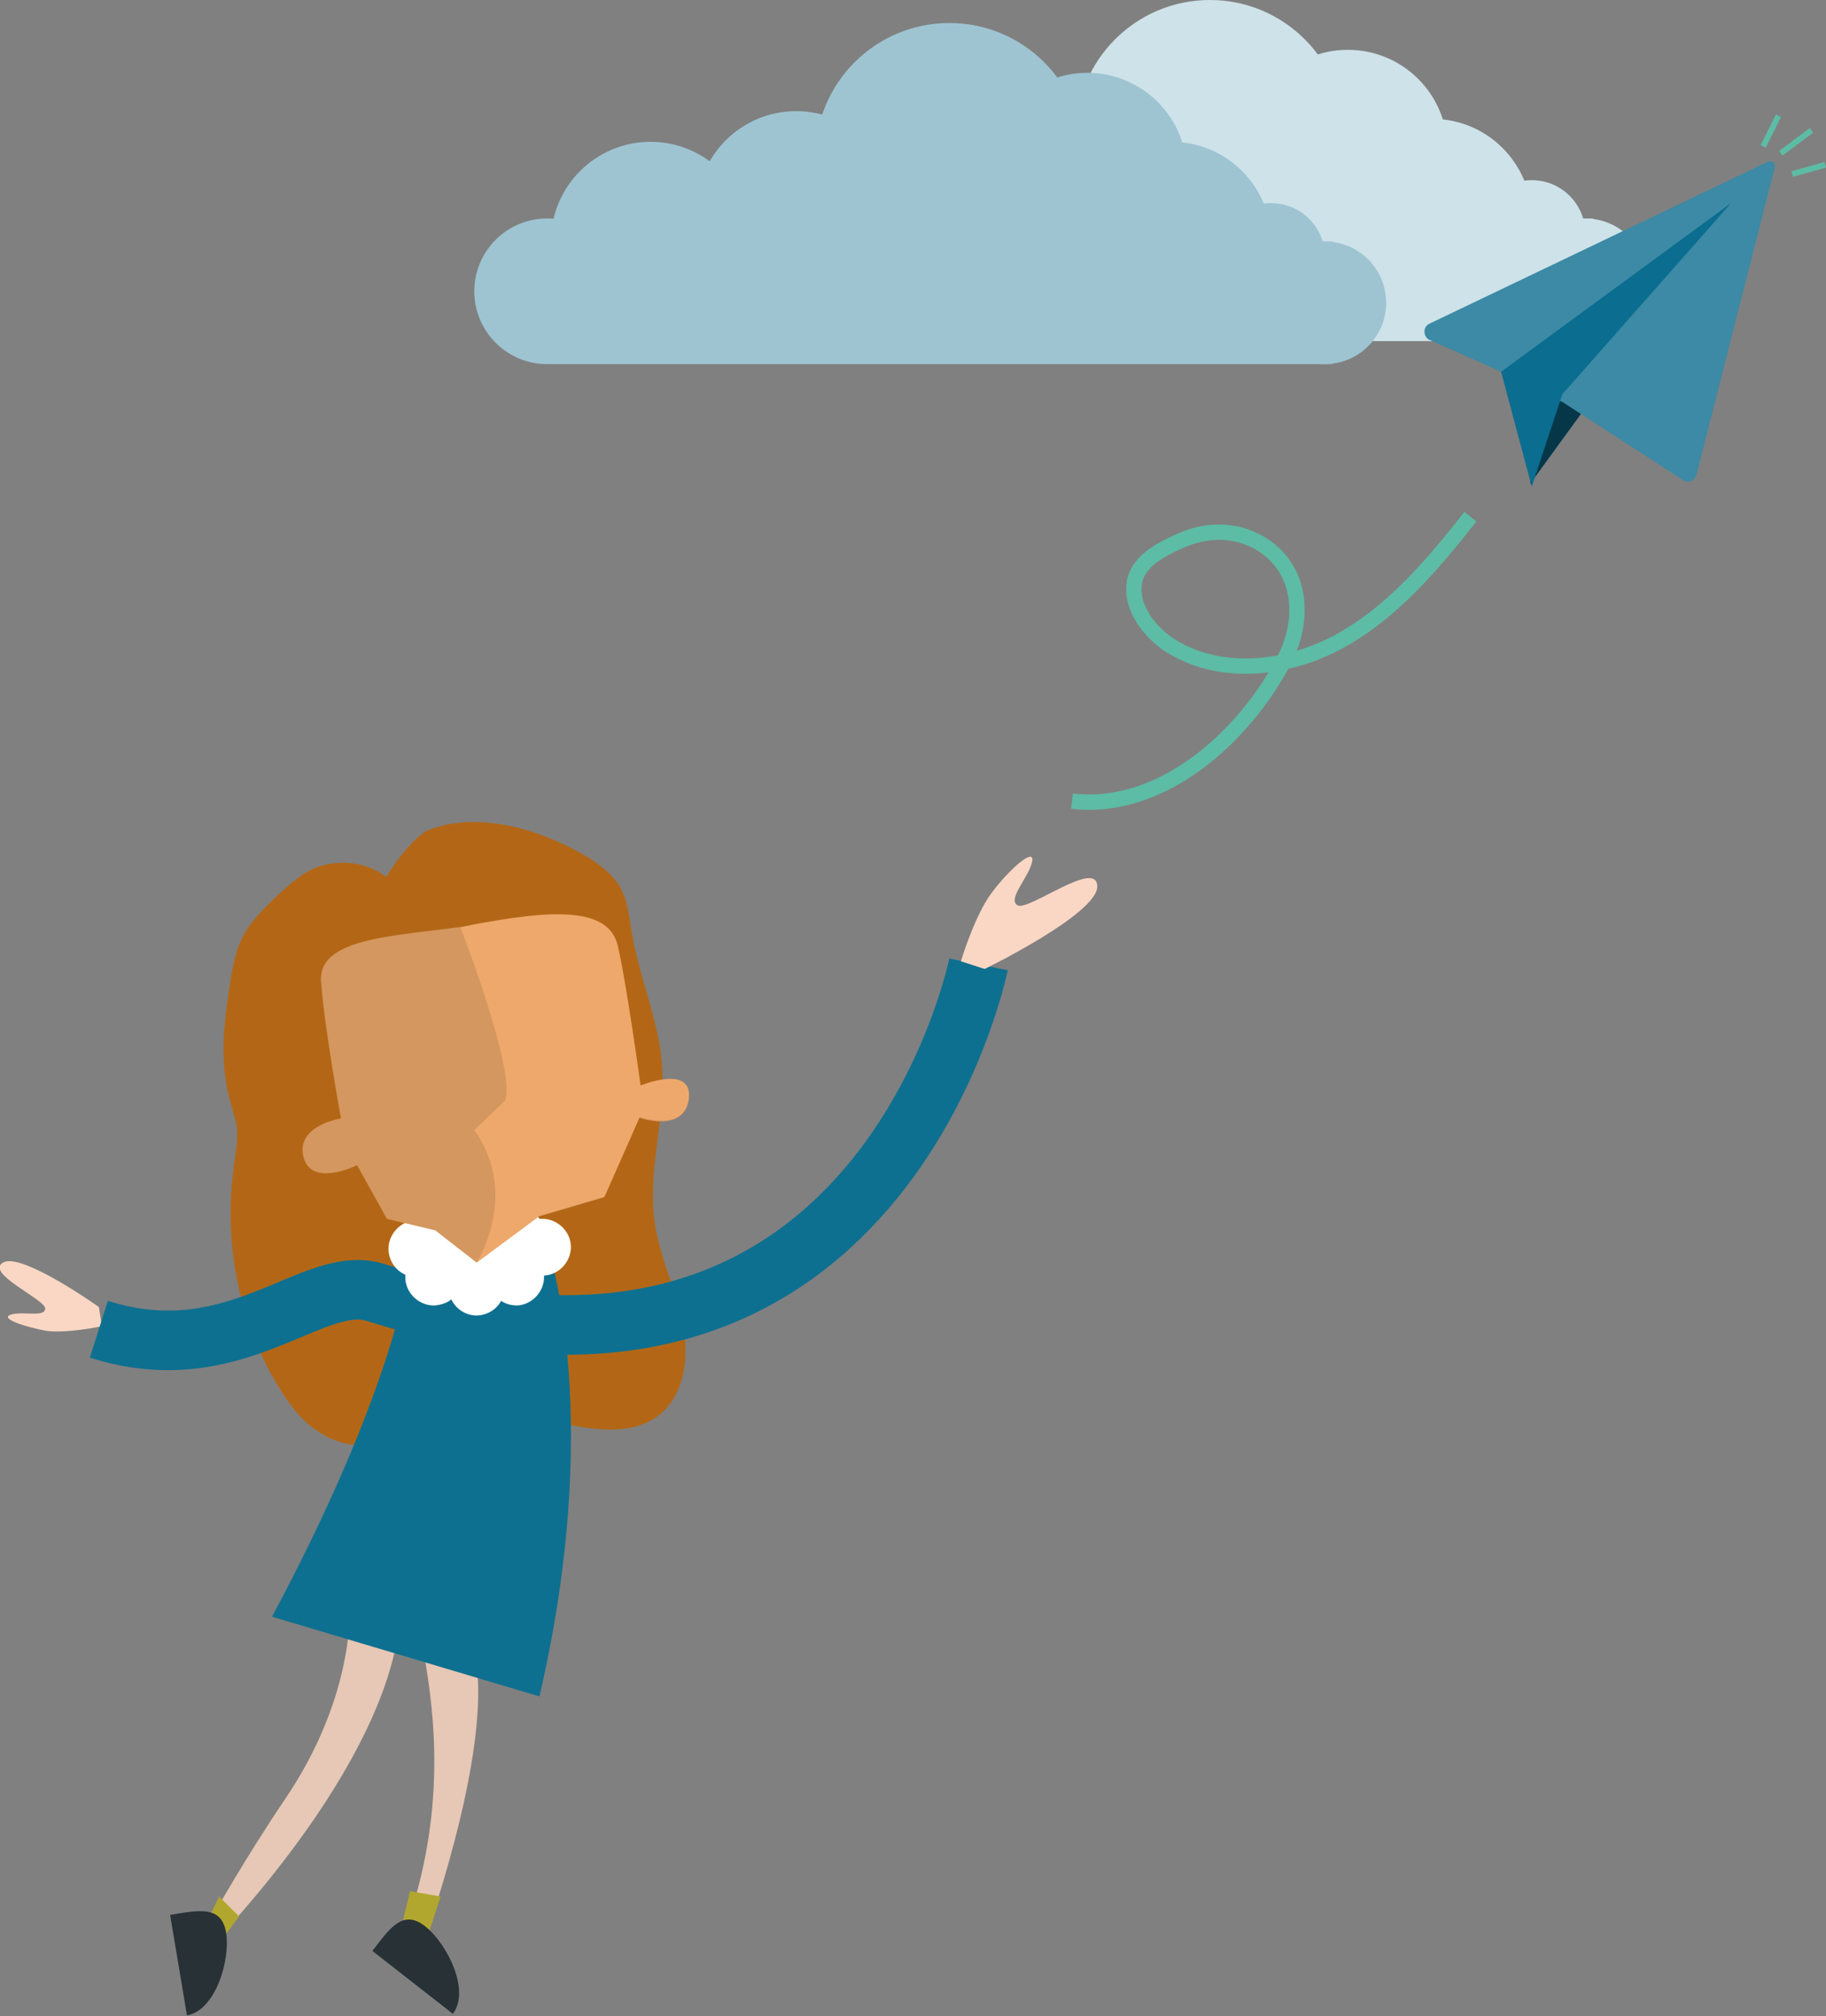 <?xml version="1.0" encoding="utf-8"?>
<!-- Generator: Adobe Illustrator 24.1.0, SVG Export Plug-In . SVG Version: 6.00 Build 0)  -->
<svg version="1.1" id="Capa_1" xmlns="http://www.w3.org/2000/svg" xmlns:xlink="http://www.w3.org/1999/xlink" x="0px" y="0px"
	 viewBox="0 0 238.3 263" style="enable-background:new 0 0 238.3 263;" xml:space="preserve">
<rect x="0" y="0" width="238.3" height="263" fill="#808080" stroke="none"/>
<style type="text/css">
	.st0{fill:#CEE2E9;}
	.st1{fill:#9EC4D2;}
	.st2{fill:#B36716;}
	.st3{fill:#E7C7B5;}
	.st4{fill:#B1A72F;}
	.st5{fill:#273136;}
	.st6{fill:#FAD7C4;}
	.st7{fill:none;stroke:#0E7090;stroke-width:7.775;stroke-miterlimit:10;}
	.st8{fill:#0E7090;}
	.st9{fill:#FFFFFF;}
	.st10{fill:#D4975F;}
	.st11{fill:#EFA86B;}
	.st12{fill:none;stroke:#5DBCA5;stroke-width:2;stroke-miterlimit:10;}
	.st13{fill:#063748;}
	.st14{fill:#3C8AA5;}
	.st15{fill:#0B6D8F;}
	.st16{fill:none;stroke:#5DBCA5;stroke-width:0.75;stroke-miterlimit:10;}
</style>
<g>
	<g>
		<circle class="st0" cx="157.9" cy="17.5" r="17.5"/>
		<circle class="st0" cx="175.9" cy="19.5" r="13"/>
		<circle class="st0" cx="186.9" cy="28.5" r="13"/>
		<circle class="st0" cx="137.9" cy="24.5" r="13"/>
		<circle class="st0" cx="159.9" cy="28.5" r="13"/>
		<circle class="st0" cx="118.9" cy="28.5" r="13"/>
		<circle class="st0" cx="105.4" cy="35" r="9.5"/>
		<circle class="st0" cx="206.9" cy="36.5" r="8"/>
		<circle class="st0" cx="199.9" cy="30.5" r="7"/>
		<rect x="105.9" y="28.5" class="st0" width="102" height="16"/>
	</g>
	<g>
		<circle class="st1" cx="123.9" cy="20.5" r="17.5"/>
		<circle class="st1" cx="141.9" cy="22.5" r="13"/>
		<circle class="st1" cx="152.9" cy="31.5" r="13"/>
		<circle class="st1" cx="103.9" cy="27.5" r="13"/>
		<circle class="st1" cx="125.9" cy="31.5" r="13"/>
		<circle class="st1" cx="84.9" cy="31.5" r="13"/>
		<circle class="st1" cx="71.4" cy="38" r="9.5"/>
		<circle class="st1" cx="172.9" cy="39.5" r="8"/>
		<circle class="st1" cx="165.9" cy="33.5" r="7"/>
		<rect x="71.9" y="31.5" class="st1" width="102" height="16"/>
	</g>
	<g>
		<g>
			<path class="st2" d="M50.4,114.4c-2.7-2.1-6.6-2.4-9.7-1c-1.8,0.9-3.3,2.3-4.8,3.7c-1.4,1.4-2.9,2.8-3.9,4.5
				c-1.3,2.2-1.7,4.8-2.1,7.4c-0.7,4.7-1.2,9.5,0,14.1c0.3,1.3,0.8,2.6,1,3.9c0.2,1.8-0.2,3.5-0.4,5.3c-1.3,9.5,0.5,19.3,5.3,27.7
				c1.3,2.2,2.7,4.4,4.7,6s4.5,2.7,7.1,2.5s4.9-1.7,7.4-2.6c5.5-2.1,11.6-1.5,17.3-0.4c4.6,0.9,9.8,2,13.6-0.8
				c3.5-2.7,4.1-7.8,3.2-12.1s-2.9-8.4-3.6-12.8c-1.1-6.9,1.4-13.9,0.9-20.8c-0.4-5.8-2.9-11.3-3.9-17.1c-0.4-2.1-0.5-4.3-1.6-6.2
				c-0.9-1.6-2.4-2.7-3.9-3.7c-5.9-3.6-14-6.2-20.6-3.9C53.8,108.8,50.4,114.4,50.4,114.4z"/>
		</g>
		<g>
			<g>
				<path class="st3" d="M56.2,250.7c4.9-15,6.9-26.5,6-33.6c-1.1-8.1-3.9-15-7.3-17.9c-2.8-2.4-5.2-1.6-6.1-1.1
					c-2.5,1.3-3.6,4.5-3.2,9.4c0.5,6.5-1.3,16.6-8.2,26.9c-5.5,8.1-9.7,15.7-9.8,15.8l1.7,1.8c0.2-0.3,6.1-6.5,11.9-15
					c8-11.8,11.7-21.9,11-30c0-0.3,0-0.6-0.1-0.9c1.2,2,2.6,5.4,3.4,10.6c1.1,6.7,2.7,18.7-2,33.2L56.2,250.7z"/>
				<polygon class="st4" points="57.5,247.4 55.7,252.9 52.3,251.8 53.5,246.7 				"/>
				<path class="st5" d="M48.6,254.5c2.3-3,4-5.5,6.9-3.2s5.9,8.4,3.6,11.4L48.6,254.5z"/>
				<polygon class="st4" points="28.6,247.4 31.2,250 29.2,252.7 26.9,250.9 				"/>
				<path class="st5" d="M22.2,249.8c3.7-0.6,6.7-1.3,7.3,2.3c0.6,3.6-1.4,10.2-5.1,10.8L22.2,249.8z"/>
			</g>
			<path class="st6" d="M12.9,170.5c0,0-10.1-7.2-12.5-5.8s5.5,4.8,5.5,6s-3,0.3-4.5,0.8s1.9,1.6,4.6,2.1c2.7,0.4,7.3-0.6,7.3-0.6
				L12.9,170.5z"/>
			<path class="st7" d="M127.7,125.8c0,0-12.8,63.8-78.7,42.8c-8.2-2.6-18.2,10.5-36.1,4.8"/>
			<path class="st8" d="M35.5,210.9l34.9,10.4c8.3-35.7,1.5-56.8,1.4-57.7l-18.5,2.6l9.3-1.3l-9.3,1.3
				C53.2,166.4,51.1,181.8,35.5,210.9z"/>
			<path class="st9" d="M50.7,163.1c-0.1-2,1.5-3.8,3.5-3.9c0.1,0,0.3,0,0.4,0l4.3-5.6l8.5,0.6l3,4.8c0.1,0,0.2,0,0.2,0
				c2-0.1,3.8,1.5,3.9,3.5s-1.5,3.8-3.5,3.9c0.1,2-1.5,3.8-3.5,3.9c-0.8,0-1.5-0.2-2.1-0.6c-0.6,1.1-1.7,1.8-3,1.9
				c-1.5,0.1-2.9-0.8-3.5-2.1c-0.6,0.5-1.3,0.7-2.1,0.8c-2,0.1-3.8-1.5-3.9-3.5c0-0.2,0-0.3,0-0.5C51.6,165.7,50.8,164.5,50.7,163.1
				z"/>
		</g>
		<g>
			<path class="st10" d="M62.2,164.7l-5.4-4.2l-6.3-1.5l-3.9-7c0,0-6,3-7-1.1s4.9-5,4.9-5s-2.1-11.4-2.6-17.8
				c-0.5-6.4,11.6-5.9,21.5-7.7s16-1.5,17.1,3s3,18.3,3,18.3s6.8-2.8,6.3,1.7s-6.4,2.4-6.4,2.4l-4.6,10.4l-8.5,2.5L62.2,164.7z"/>
			<g>
				<path class="st11" d="M62.2,164.7c0,0,5.7-8.8-0.3-17.3l4-3.8c1.5-3.8-5.8-22.6-5.8-22.6c1.1-0.3,2.2-0.5,3.4-0.7
					c10-1.8,16-1.5,17.1,3c1.1,4.5,3,18.3,3,18.3s6.8-2.8,6.3,1.7s-6.4,2.4-6.4,2.4l-4.6,10.4l-8.5,2.5L62.2,164.7z"/>
			</g>
		</g>
		<path class="st6" d="M128.5,126.4c0,0,14.8-7.2,14.7-10.8s-9,3.3-10.4,2.5s1.5-3.7,1.9-5.7s-3.1,1.1-5.3,4.1c-2.2,2.9-4,8.9-4,8.9
			L128.5,126.4z"/>
	</g>
	<path class="st12" d="M139.9,104.5c11.4,1.4,22.2-8,27.6-18.2c2.3-4.3,2.6-9.7-0.6-13.4c-2.5-2.9-7.5-4.9-13.2-2.2
		c-2.4,1.1-5,2.5-5.6,5c-0.7,3.2,1.6,6.4,4.3,8.3c6.6,4.4,15.6,3.4,22.5-0.4s12.1-10,17-16.2"/>
	<g>
		<path class="st13" d="M219.7,35.6l-20,27.5l1.1-15c0-0.3,0.2-0.6,0.5-0.9L218,33.9C219.1,33.1,220.6,34.5,219.7,35.6z"/>
		<path class="st14" d="M195.9,48.5l-9.2-4.1c-1-0.3-1.1-1.8-0.1-2.2l44.1-21.1c0.5-0.2,1.1,0.2,0.9,0.8l-10.2,40
			c-0.2,0.8-1.1,1.2-1.8,0.7L204,52.5L195.9,48.5z"/>
		<path class="st15" d="M225.9,26.5l-30,22l4,15l3.9-11.8c0.1-0.2,0.1-0.3,0.2-0.4L225.9,26.5z"/>
	</g>
	<line class="st16" x1="230.1" y1="19.1" x2="232.1" y2="15.1"/>
	<line class="st16" x1="238.2" y1="21.5" x2="233.9" y2="22.7"/>
	<line class="st16" x1="232.4" y1="20" x2="236.4" y2="17"/>
</g>
</svg>
